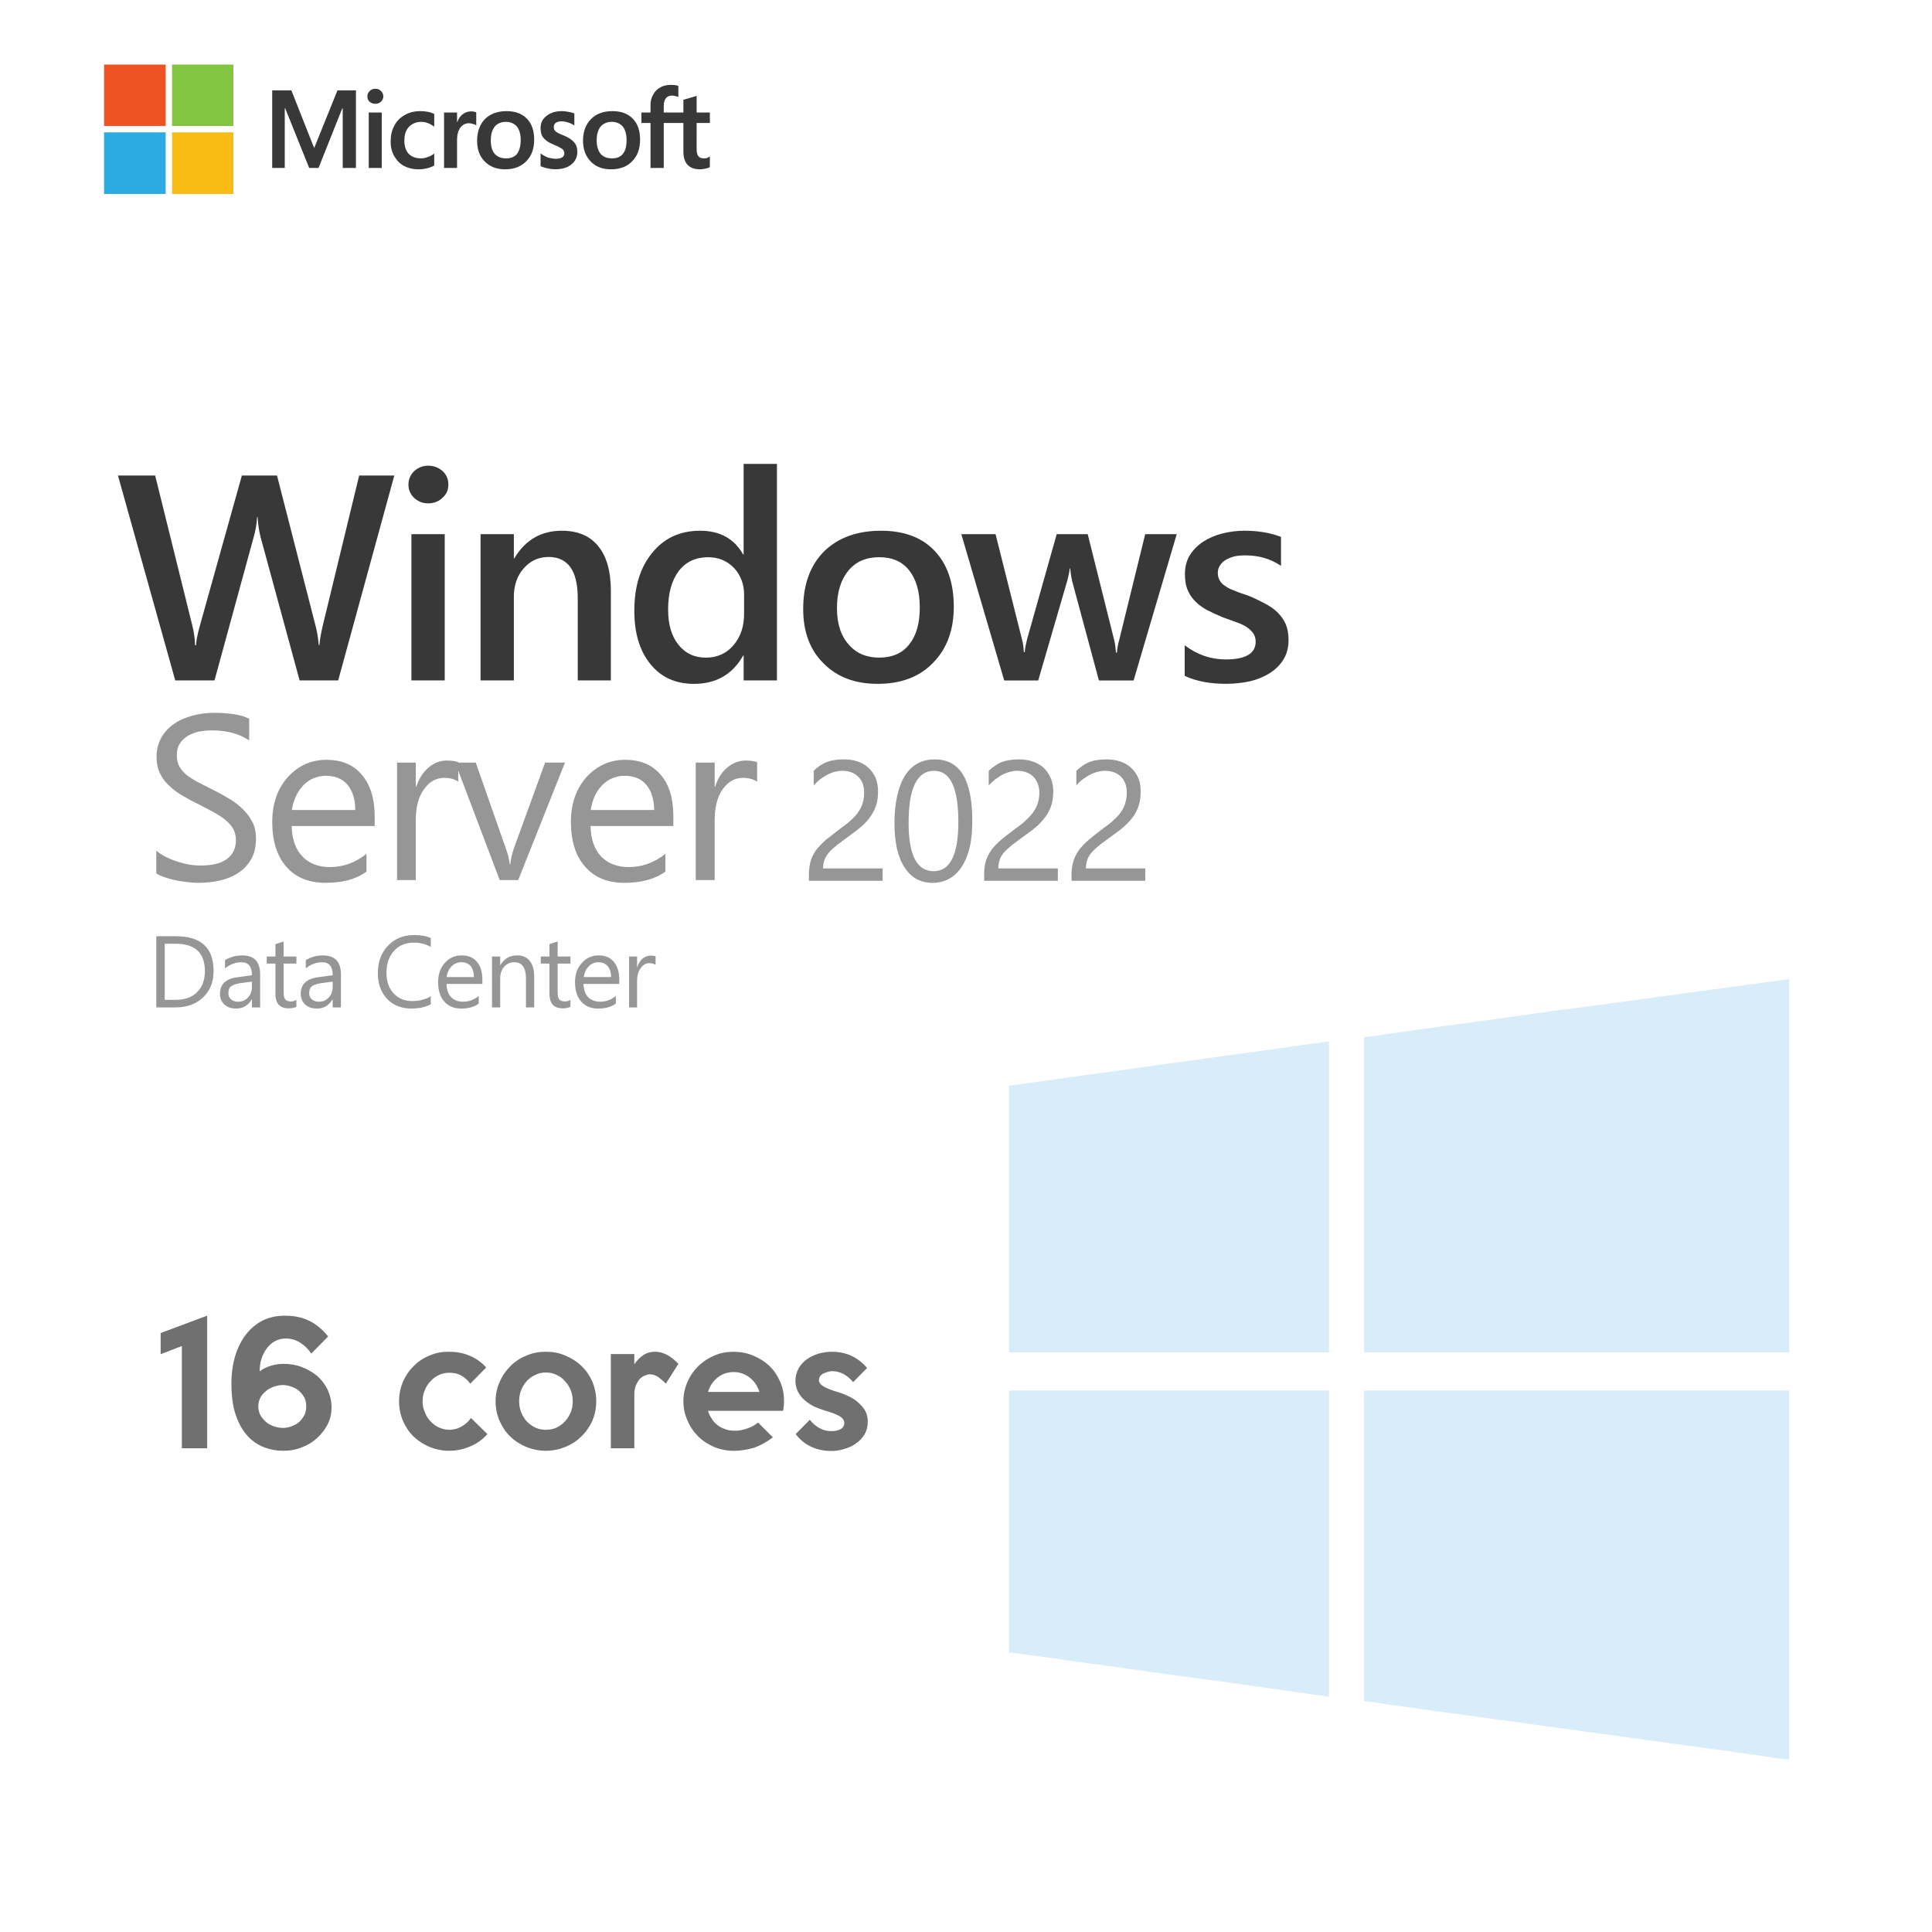 <?xml version="1.0" encoding="UTF-8"?>
<!-- Generator: Adobe Illustrator 23.1.0, SVG Export Plug-In . SVG Version: 6.00 Build 0)  -->
<svg xmlns="http://www.w3.org/2000/svg" xmlns:xlink="http://www.w3.org/1999/xlink" version="1.1" id="Layer_1" x="0px" y="0px" viewBox="0 0 1000 1000" style="enable-background:new 0 0 1000 1000;" xml:space="preserve">
<style type="text/css">
	.st0{fill-rule:evenodd;clip-rule:evenodd;fill:#FFFFFF;}
	.st1{fill:#383838;}
	.st2{fill:#969696;}
	.st3{fill:#F05323;}
	.st4{fill:#83C441;}
	.st5{fill:#2CABE2;}
	.st6{fill:#F9BC15;}
	.st7{fill-rule:evenodd;clip-rule:evenodd;fill:#D9ECF9;}
	.st8{fill:#707071;}
</style>
<g>
	<rect class="st0" width="1000" height="1000"></rect>
	<path class="st1" d="M204.09,246.13l-29.05,106.06h-19.96l-20.2-74.17c-0.83-3.19-1.3-6.61-1.54-10.39h-0.24   c-0.24,3.54-0.83,6.97-1.77,10.28l-20.31,74.29H90.71L61.06,246.13h19.25l19.25,77.71c0.83,3.19,1.3,6.61,1.42,10.16h0.47   c0.12-2.48,0.83-5.91,2.01-10.16l21.73-77.71h18.19l20.08,78.3c0.71,2.6,1.18,5.79,1.54,9.45h0.35c0.12-2.48,0.71-5.67,1.65-9.8   l18.9-77.95H204.09z M221.68,260.54c-2.83,0-5.2-0.94-7.2-2.72c-2.01-1.89-3.07-4.13-3.07-6.97c0-2.83,1.06-5.2,3.07-7.09   c2.01-1.77,4.37-2.72,7.2-2.72s5.31,0.94,7.32,2.72c2.13,1.89,3.07,4.25,3.07,7.09c0,2.72-0.94,4.96-3.07,6.85   C227,259.6,224.52,260.54,221.68,260.54L221.68,260.54z M230.19,352.19h-17.24v-75.71h17.24V352.19z M316.17,352.19h-17.13v-42.64   c0-14.17-5.08-21.26-15.12-21.26c-5.2,0-9.45,2.01-12.87,5.91c-3.43,3.9-5.08,8.86-5.08,14.76v43.23h-17.24v-75.71h17.24V289h0.24   c5.67-9.57,13.94-14.29,24.57-14.29c8.27,0,14.53,2.6,18.9,8.03c4.37,5.31,6.5,13.11,6.5,23.15V352.19z M402.15,352.19h-17.24   v-12.87h-0.24c-5.55,9.8-14.05,14.65-25.51,14.65c-9.33,0-16.89-3.31-22.44-10.16c-5.55-6.73-8.39-15.94-8.39-27.64   c0-12.64,3.07-22.56,9.33-30.12c6.14-7.56,14.41-11.34,24.68-11.34c10.28,0,17.6,4.02,22.32,12.28h0.24v-46.89h17.24V352.19z    M385.14,317.59v-9.92c0-5.31-1.77-9.92-5.2-13.7c-3.54-3.66-8.03-5.55-13.46-5.55c-6.38,0-11.46,2.36-15.12,7.09   c-3.66,4.84-5.55,11.46-5.55,19.96c0,7.68,1.77,13.82,5.31,18.19c3.54,4.49,8.27,6.73,14.29,6.73c5.79,0,10.63-2.13,14.29-6.5   C383.37,329.63,385.14,324.2,385.14,317.59L385.14,317.59z M454.23,353.96c-11.69,0-21.02-3.54-27.99-10.63   c-7.09-6.97-10.51-16.42-10.51-28.11c0-12.76,3.66-22.68,10.87-29.88c7.32-7.09,17.13-10.63,29.41-10.63   c11.93,0,21.14,3.43,27.75,10.39c6.61,6.97,9.92,16.65,9.92,28.94c0,12.05-3.54,21.73-10.75,29.05   C475.85,350.42,466.28,353.96,454.23,353.96L454.23,353.96z M455.06,288.41c-6.73,0-12.05,2.24-15.94,6.97   c-3.9,4.72-5.91,11.1-5.91,19.37c0,8.03,2.01,14.29,6.02,18.78c3.9,4.61,9.21,6.85,15.83,6.85c6.73,0,11.93-2.24,15.47-6.73   c3.66-4.49,5.55-10.87,5.55-19.13c0-8.39-1.89-14.76-5.55-19.37C466.99,290.66,461.79,288.41,455.06,288.41L455.06,288.41z    M609.07,276.49l-22.32,75.71H568.8l-13.82-51.26c-0.47-2.01-0.83-4.25-1.06-6.73h-0.24c-0.12,1.65-0.59,3.9-1.3,6.5l-15,51.49   h-17.6l-22.2-75.71h17.72l13.7,54.56c0.47,1.65,0.83,3.78,0.94,6.5h0.47c0.12-2.01,0.59-4.25,1.18-6.61l15.35-54.45h16.06   l13.7,54.8c0.47,1.77,0.71,3.9,0.94,6.5h0.47c0.12-1.77,0.47-4.02,1.18-6.5l13.46-54.8H609.07z M613.2,349.83V334   c6.38,4.84,13.46,7.32,21.26,7.32c10.28,0,15.47-3.07,15.47-9.21c0-1.77-0.47-3.19-1.3-4.37c-0.94-1.3-2.13-2.36-3.54-3.31   c-1.54-0.94-3.31-1.77-5.43-2.48c-2.01-0.71-4.25-1.54-6.85-2.48c-3.07-1.3-5.91-2.6-8.39-3.9c-2.48-1.42-4.49-2.95-6.14-4.72   s-2.95-3.78-3.78-6.02c-0.83-2.13-1.18-4.72-1.18-7.8c0-3.54,0.83-6.85,2.48-9.57c1.77-2.83,4.13-5.2,6.97-7.09   c2.95-1.89,6.26-3.31,9.92-4.25c3.78-0.94,7.56-1.42,11.46-1.42c7.09,0,13.35,1.06,18.9,3.19v15c-5.43-3.66-11.46-5.43-18.42-5.43   c-2.13,0-4.13,0.12-5.91,0.59c-1.65,0.47-3.19,1.06-4.49,1.89c-1.18,0.71-2.13,1.65-2.83,2.83c-0.71,1.06-1.06,2.36-1.06,3.66   c0,1.65,0.35,2.95,1.06,4.13c0.71,1.18,1.65,2.13,3.07,2.95c1.3,0.94,2.95,1.65,4.84,2.36c1.89,0.83,4.13,1.54,6.61,2.36   c3.19,1.3,6.14,2.72,8.74,4.13c2.6,1.3,4.84,2.95,6.61,4.61c1.77,1.77,3.19,3.78,4.25,6.14c0.94,2.24,1.42,4.96,1.42,8.15   c0,3.9-0.83,7.2-2.6,10.04c-1.77,2.95-4.13,5.2-7.09,7.09c-2.95,1.89-6.38,3.31-10.28,4.25c-3.9,0.83-8.03,1.3-12.28,1.3   C626.43,353.96,619.23,352.66,613.2,349.83L613.2,349.83z"></path>
	<path class="st2" d="M80.9,452.11V440.3c1.42,1.18,2.95,2.24,4.84,3.19c1.89,0.94,3.9,1.77,6.02,2.48   c2.01,0.59,4.13,1.18,6.14,1.54c2.13,0.35,4.13,0.47,5.91,0.47c6.14,0,10.63-1.06,13.7-3.43c3.07-2.24,4.61-5.55,4.61-9.8   c0-2.24-0.59-4.25-1.54-6.02c-1.06-1.65-2.48-3.19-4.25-4.61c-1.77-1.42-3.9-2.72-6.26-4.02c-2.48-1.3-5.08-2.72-7.91-4.13   c-2.95-1.42-5.67-2.95-8.27-4.49c-2.6-1.54-4.84-3.31-6.73-5.2c-1.89-1.77-3.43-3.9-4.49-6.26s-1.65-5.08-1.65-8.27   c0-3.9,0.94-7.2,2.6-10.16c1.65-2.83,3.9-5.2,6.73-7.09c2.72-1.89,5.91-3.19,9.45-4.13c3.54-0.94,7.09-1.42,10.87-1.42   c8.39,0,14.41,1.06,18.31,3.07v11.22c-5.08-3.43-11.46-5.2-19.37-5.2c-2.13,0-4.37,0.24-6.5,0.59c-2.24,0.47-4.13,1.3-5.91,2.24   c-1.65,1.06-3.07,2.36-4.13,4.02c-1.06,1.65-1.54,3.54-1.54,5.91c0,2.24,0.35,4.13,1.18,5.67c0.83,1.54,2.01,3.07,3.54,4.37   c1.65,1.3,3.54,2.6,5.79,3.78c2.36,1.18,4.96,2.6,7.91,4.02c3.07,1.54,5.91,3.07,8.62,4.72c2.83,1.65,5.2,3.54,7.2,5.55   c2.13,2.01,3.66,4.25,4.96,6.73c1.18,2.36,1.77,5.2,1.77,8.39c0,4.13-0.83,7.79-2.48,10.63c-1.65,2.95-3.9,5.31-6.61,7.09   c-2.83,1.89-6.02,3.19-9.68,4.02c-3.66,0.83-7.44,1.18-11.46,1.18c-1.42,0-3.07-0.12-5.08-0.35c-1.89-0.24-3.9-0.47-6.02-0.94   c-2.01-0.35-4.02-0.94-5.79-1.54C83.5,453.53,82.08,452.82,80.9,452.11L80.9,452.11z M193.93,427.54h-42.99   c0.24,6.85,2.01,12.05,5.55,15.71c3.43,3.66,8.27,5.55,14.29,5.55c6.85,0,13.11-2.24,18.9-6.85v9.21   c-5.31,3.9-12.4,5.79-21.14,5.79c-8.62,0-15.35-2.72-20.31-8.27c-4.84-5.55-7.32-13.35-7.32-23.27c0-9.45,2.72-17.13,8.03-23.15   c5.43-5.91,12.05-8.98,19.96-8.98c8.03,0,14.17,2.6,18.42,7.8c4.37,5.08,6.61,12.28,6.61,21.38V427.54z M183.89,419.27   c0-5.55-1.42-9.92-4.02-13.11c-2.72-3.07-6.38-4.61-11.1-4.61c-4.61,0-8.5,1.65-11.69,4.84c-3.19,3.31-5.2,7.68-6.02,12.87H183.89z    M237.16,404.63c-1.65-1.3-4.13-2.01-7.32-2.01c-4.13,0-7.68,2.01-10.39,5.91c-2.83,3.9-4.25,9.21-4.25,16.06v30.94h-9.68v-60.82   h9.68v12.52h0.24c1.42-4.25,3.54-7.56,6.38-9.92c2.83-2.48,6.02-3.66,9.57-3.66c2.48,0,4.49,0.35,5.79,0.83V404.63z M292.43,394.71   l-24.21,60.82h-9.57l-23.03-60.82h10.63l15.47,44.17c1.18,3.31,1.89,6.14,2.13,8.5h0.24c0.35-3.07,1.06-5.79,1.89-8.27l16.18-44.41   H292.43z M348.53,427.54h-42.87c0.12,6.85,2.01,12.05,5.43,15.71c3.54,3.66,8.27,5.55,14.41,5.55c6.85,0,13.11-2.24,18.9-6.85v9.21   c-5.43,3.9-12.52,5.79-21.26,5.79c-8.62,0-15.35-2.72-20.2-8.27c-4.96-5.55-7.44-13.35-7.44-23.27c0-9.45,2.72-17.13,8.03-23.15   c5.43-5.91,12.05-8.98,20.08-8.98c7.91,0,14.05,2.6,18.42,7.8c4.37,5.08,6.5,12.28,6.5,21.38V427.54z M338.61,419.27   c-0.12-5.55-1.42-9.92-4.13-13.11c-2.6-3.07-6.38-4.61-11.1-4.61c-4.61,0-8.5,1.65-11.69,4.84c-3.19,3.31-5.2,7.68-5.91,12.87   H338.61z M391.87,404.63c-1.77-1.3-4.25-2.01-7.44-2.01c-4.13,0-7.56,2.01-10.39,5.91c-2.72,3.9-4.13,9.21-4.13,16.06v30.94h-9.8   v-60.82h9.8v12.52h0.24c1.3-4.25,3.43-7.56,6.26-9.92c2.95-2.48,6.14-3.66,9.57-3.66c2.6,0,4.49,0.35,5.91,0.83V404.63z"></path>
	<path class="st1" d="M367.43,63.66v-5.43h-6.85V49.6l-0.24,0.12l-6.5,1.89l-0.12,0.12v6.5h-10.16v-3.66c0-1.65,0.47-2.95,1.18-3.78   c0.71-0.94,1.77-1.3,3.07-1.3c1.06,0,2.01,0.24,3.07,0.59l0.24,0.12v-5.79h-0.12c-0.94-0.35-2.24-0.47-3.78-0.47   c-2.01,0-3.9,0.35-5.43,1.3c-1.54,0.83-2.83,2.01-3.66,3.66c-0.94,1.54-1.42,3.31-1.42,5.31v4.02h-4.72v5.43h4.72v23.27h6.85V63.66   h10.16v14.76c0,6.14,2.95,9.21,8.62,9.21c0.83,0,1.89-0.12,2.83-0.35c1.06-0.24,1.77-0.47,2.13-0.71h0.12v-5.55l-0.35,0.12   c-0.35,0.35-0.83,0.47-1.3,0.71c-0.59,0.12-1.06,0.12-1.42,0.12c-1.3,0-2.24-0.35-2.83-1.06c-0.59-0.71-0.94-1.89-0.94-3.66V63.66   H367.43z M316.76,81.97c-2.48,0-4.49-0.71-5.91-2.36c-1.3-1.65-2.01-4.02-2.01-6.97c0-3.07,0.71-5.43,2.01-7.09   c1.42-1.65,3.43-2.48,5.79-2.48c2.36,0,4.25,0.83,5.67,2.36c1.3,1.65,2.01,4.02,2.01,7.09c0,3.07-0.59,5.55-1.89,7.09   C321.13,81.26,319.24,81.97,316.76,81.97 M317,57.52c-4.72,0-8.5,1.42-11.1,4.13c-2.72,2.72-4.13,6.5-4.13,11.22   c0,4.49,1.42,8.15,4.02,10.75c2.6,2.72,6.14,4.02,10.51,4.02c4.61,0,8.39-1.42,10.98-4.25c2.72-2.72,4.02-6.5,4.02-11.1   c0-4.61-1.18-8.27-3.78-10.87C325.03,58.82,321.48,57.52,317,57.52 M290.78,57.52c-3.19,0-5.91,0.83-7.91,2.48   c-2.13,1.54-3.07,3.78-3.07,6.38c0,1.3,0.24,2.48,0.59,3.54c0.47,0.94,1.18,1.89,2.13,2.6c0.83,0.83,2.24,1.54,4.13,2.36   c1.54,0.59,2.72,1.18,3.43,1.65c0.71,0.35,1.3,0.83,1.54,1.18c0.24,0.47,0.47,0.94,0.47,1.65c0,1.89-1.54,2.83-4.49,2.83   c-1.06,0-2.36-0.24-3.78-0.59c-1.3-0.47-2.6-1.18-3.78-2.01l-0.24-0.24v6.61l0.12,0.12c0.94,0.35,2.13,0.83,3.54,1.06   c1.42,0.35,2.72,0.47,3.9,0.47c3.54,0,6.38-0.83,8.39-2.48s3.07-3.9,3.07-6.5c0-2.01-0.47-3.66-1.65-4.96   c-1.06-1.3-2.95-2.6-5.67-3.66c-2.13-0.83-3.54-1.54-4.02-2.13c-0.59-0.47-0.83-1.18-0.83-2.13c0-0.83,0.24-1.54,0.94-2.13   c0.71-0.47,1.77-0.83,2.95-0.83c1.18,0,2.36,0.24,3.43,0.59c1.18,0.35,2.24,0.83,3.07,1.42l0.24,0.12V58.7h-0.12   c-0.71-0.35-1.77-0.59-3.07-0.83C292.9,57.64,291.72,57.52,290.78,57.52 M261.96,81.97c-2.48,0-4.49-0.71-5.91-2.36   s-2.01-4.02-2.01-6.97c0-3.07,0.71-5.43,2.01-7.09c1.42-1.65,3.31-2.48,5.79-2.48c2.36,0,4.25,0.83,5.67,2.36   c1.3,1.65,2.01,4.02,2.01,7.09c0,3.07-0.71,5.55-1.89,7.09C266.33,81.26,264.44,81.97,261.96,81.97 M262.19,57.52   c-4.72,0-8.5,1.42-11.22,4.13c-2.6,2.72-4.02,6.5-4.02,11.22c0,4.49,1.3,8.15,4.02,10.75c2.6,2.72,6.14,4.02,10.51,4.02   c4.61,0,8.27-1.42,10.98-4.25c2.72-2.72,4.02-6.5,4.02-11.1c0-4.61-1.18-8.27-3.78-10.87C270.23,58.82,266.68,57.52,262.19,57.52    M236.57,63.19v-4.96h-6.73v28.7h6.73V72.28c0-2.6,0.59-4.61,1.65-6.14c1.18-1.54,2.6-2.36,4.49-2.36c0.59,0,1.18,0.12,2.01,0.35   c0.71,0.12,1.18,0.35,1.54,0.59l0.24,0.24v-6.85l0,0c-0.71-0.24-1.54-0.47-2.72-0.47c-1.65,0-3.19,0.59-4.49,1.65   c-1.18,0.94-2.01,2.24-2.6,3.9H236.57z M217.67,57.52c-3.07,0-5.79,0.59-8.15,2.01c-2.36,1.3-4.25,3.19-5.43,5.55   c-1.3,2.36-1.89,5.08-1.89,8.27c0,2.72,0.59,5.2,1.77,7.32c1.3,2.24,2.95,4.02,5.08,5.2c2.24,1.18,4.72,1.77,7.44,1.77   c3.19,0,5.91-0.71,8.15-1.89l0.12-0.12v-6.14l-0.35,0.24c-0.94,0.71-2.13,1.3-3.31,1.65c-1.18,0.47-2.24,0.59-3.19,0.59   c-2.72,0-4.84-0.83-6.38-2.36c-1.54-1.65-2.24-4.02-2.24-6.85c0-2.95,0.71-5.31,2.36-7.09c1.65-1.65,3.78-2.6,6.38-2.6   c2.24,0,4.37,0.83,6.38,2.24l0.35,0.24v-6.5l-0.12-0.12c-0.83-0.35-1.77-0.83-3.19-1.06C220.15,57.64,218.97,57.52,217.67,57.52    M197.59,58.23h-6.73v28.7h6.73V58.23z M194.28,45.94c-1.18,0-2.13,0.35-2.95,1.18c-0.71,0.71-1.18,1.65-1.18,2.72   c0,1.18,0.35,2.13,1.18,2.83c0.83,0.71,1.77,1.06,2.95,1.06c1.06,0,2.13-0.35,2.83-1.06c0.83-0.71,1.3-1.65,1.3-2.83   c0-1.06-0.47-2.01-1.18-2.72C196.41,46.3,195.46,45.94,194.28,45.94 M177.39,56.1v30.83h6.85V46.77h-9.57l-12.05,29.88   l-11.81-29.88h-9.92v40.16h6.5V56.1h0.24l12.4,30.83h4.84l12.28-30.83H177.39z"></path>
	<rect x="53.86" y="33.42" class="st3" width="31.89" height="31.77"></rect>
	<rect x="89.05" y="33.42" class="st4" width="31.77" height="31.77"></rect>
	<rect x="53.86" y="68.5" class="st5" width="31.89" height="31.89"></rect>
	<rect x="89.05" y="68.5" class="st6" width="31.77" height="31.89"></rect>
	<path class="st7" d="M926.07,910.59V719.74H706.04V880.6c3.9,0,9.09,1.18,13.23,1.77l192.75,26.46   C916.62,909.53,921.34,910.59,926.07,910.59L926.07,910.59z"></path>
	<polygon class="st7" points="522.26,561.95 522.26,700.01 687.85,700.01 687.85,539.03  "></polygon>
	<path class="st7" d="M522.26,855.32l20.2,2.6c6.5,0.83,13.82,2.24,20.79,2.95l41.57,5.79c13.46,1.89,27.4,3.66,41.57,5.67   l41.46,5.91v-158.5H522.26V855.32z"></path>
	<path class="st7" d="M926.07,506.79l-109.72,14.88c-9.21,1.06-17.6,2.24-27.05,3.66l-69.33,9.57c-4.49,0.59-9.92,1.77-13.94,1.77   v163.34h220.03V506.79z"></path>
	<path class="st2" d="M447.27,410.3c0-2.01-0.24-3.54-0.83-4.96s-1.42-2.6-2.48-3.54c-0.94-0.94-2.24-1.65-3.54-2.13   c-1.42-0.47-2.95-0.71-4.49-0.71c-1.42,0-2.72,0.24-4.13,0.59c-1.3,0.35-2.6,0.94-3.78,1.54c-1.3,0.71-2.48,1.54-3.66,2.36   c-1.18,0.94-2.24,2.01-3.19,3.07v-7.56c1.89-1.89,4.13-3.43,6.61-4.49c2.48-0.94,5.43-1.42,8.98-1.42c2.6,0,4.84,0.35,7.09,1.06   c2.13,0.71,4.02,1.77,5.55,3.19c1.54,1.42,2.83,3.19,3.78,5.2c0.83,2.13,1.3,4.49,1.3,7.09c0,2.48-0.24,4.72-0.83,6.73   c-0.59,1.89-1.42,3.78-2.6,5.55c-1.06,1.77-2.48,3.43-4.25,5.08c-1.77,1.65-3.78,3.19-6.02,4.84c-2.95,2.13-5.31,3.9-7.2,5.31   c-1.89,1.54-3.43,2.83-4.49,4.13c-1.06,1.3-1.89,2.6-2.36,3.9c-0.47,1.3-0.71,2.72-0.71,4.37h30.83v6.38h-38.15v-3.07   c0-2.72,0.35-4.96,0.83-6.97c0.59-2.01,1.54-3.9,2.83-5.79c1.42-1.77,3.07-3.54,5.2-5.43c2.24-1.77,4.84-3.78,7.91-6.14   c2.24-1.54,4.13-3.07,5.67-4.61c1.54-1.42,2.72-2.83,3.66-4.37c0.83-1.42,1.54-2.95,1.89-4.49   C447.15,413.49,447.27,411.95,447.27,410.3L447.27,410.3z M503.25,424.71c0,5.2-0.35,9.8-1.3,13.7c-0.94,4.02-2.36,7.44-4.13,10.16   c-1.77,2.72-3.9,4.84-6.5,6.26c-2.6,1.42-5.43,2.13-8.74,2.13c-3.07,0-5.91-0.71-8.27-2.01c-2.48-1.42-4.49-3.43-6.14-6.02   c-1.77-2.6-2.95-5.79-3.9-9.57c-0.83-3.9-1.3-8.27-1.3-13.11c0-5.43,0.47-10.16,1.42-14.29c0.94-4.25,2.24-7.68,4.02-10.51   c1.77-2.72,3.9-4.84,6.5-6.26c2.6-1.42,5.55-2.13,8.98-2.13C496.87,393.06,503.25,403.57,503.25,424.71L503.25,424.71z    M496.04,425.42c0-17.6-4.13-26.46-12.52-26.46c-8.86,0-13.23,8.98-13.23,26.93c0,16.65,4.25,25.04,12.99,25.04   C491.79,450.93,496.04,442.42,496.04,425.42L496.04,425.42z M537.97,410.3c0-2.01-0.35-3.54-0.94-4.96   c-0.59-1.42-1.42-2.6-2.36-3.54c-1.06-0.94-2.24-1.65-3.66-2.13c-1.3-0.47-2.83-0.71-4.49-0.71c-1.3,0-2.72,0.24-4.02,0.59   c-1.3,0.35-2.6,0.94-3.9,1.54c-1.18,0.71-2.36,1.54-3.54,2.36c-1.18,0.94-2.24,2.01-3.31,3.07v-7.56c2.01-1.89,4.25-3.43,6.61-4.49   c2.48-0.94,5.55-1.42,9.09-1.42c2.48,0,4.84,0.35,6.97,1.06s4.02,1.77,5.67,3.19c1.54,1.42,2.72,3.19,3.66,5.2   c0.94,2.13,1.42,4.49,1.42,7.09c0,2.48-0.35,4.72-0.83,6.73c-0.59,1.89-1.42,3.78-2.6,5.55c-1.18,1.77-2.6,3.43-4.25,5.08   c-1.77,1.65-3.78,3.19-6.14,4.84c-2.83,2.13-5.31,3.9-7.2,5.31c-1.89,1.54-3.31,2.83-4.49,4.13c-1.06,1.3-1.89,2.6-2.24,3.9   c-0.47,1.3-0.71,2.72-0.71,4.37h30.83v6.38h-38.15v-3.07c0-2.72,0.24-4.96,0.83-6.97c0.59-2.01,1.54-3.9,2.83-5.79   c1.3-1.77,3.07-3.54,5.2-5.43c2.13-1.77,4.72-3.78,7.91-6.14c2.24-1.54,4.13-3.07,5.55-4.61c1.54-1.42,2.72-2.83,3.66-4.37   c0.94-1.42,1.54-2.95,2.01-4.49C537.73,413.49,537.97,411.95,537.97,410.3L537.97,410.3z M583.21,410.3c0-2.01-0.24-3.54-0.83-4.96   c-0.59-1.42-1.42-2.6-2.36-3.54c-1.06-0.94-2.24-1.65-3.66-2.13c-1.42-0.47-2.83-0.71-4.49-0.71c-1.42,0-2.72,0.24-4.02,0.59   c-1.3,0.35-2.6,0.94-3.9,1.54c-1.18,0.71-2.48,1.54-3.66,2.36c-1.18,0.94-2.24,2.01-3.19,3.07v-7.56c2.01-1.89,4.13-3.43,6.61-4.49   c2.48-0.94,5.43-1.42,8.98-1.42c2.6,0,4.96,0.35,7.09,1.06s4.02,1.77,5.55,3.19c1.65,1.42,2.83,3.19,3.78,5.2   c0.94,2.13,1.3,4.49,1.3,7.09c0,2.48-0.24,4.72-0.83,6.73c-0.47,1.89-1.42,3.78-2.48,5.55c-1.18,1.77-2.6,3.43-4.37,5.08   c-1.65,1.65-3.66,3.19-6.02,4.84c-2.95,2.13-5.31,3.9-7.2,5.31c-1.89,1.54-3.31,2.83-4.49,4.13c-1.06,1.3-1.89,2.6-2.24,3.9   c-0.47,1.3-0.71,2.72-0.71,4.37h30.71v6.38h-38.15v-3.07c0-2.72,0.35-4.96,0.94-6.97c0.59-2.01,1.54-3.9,2.83-5.79   c1.3-1.77,3.07-3.54,5.2-5.43c2.13-1.77,4.72-3.78,7.79-6.14c2.24-1.54,4.13-3.07,5.67-4.61c1.54-1.42,2.72-2.83,3.66-4.37   c0.94-1.42,1.54-2.95,1.89-4.49C583.09,413.49,583.21,411.95,583.21,410.3L583.21,410.3z"></path>
	<path class="st2" d="M80.9,521.44v-36.85h10.16c12.99,0,19.49,6.02,19.49,17.95c0,5.67-1.77,10.28-5.43,13.7   c-3.54,3.43-8.39,5.2-14.41,5.2H80.9z M85.27,488.48v29.05h5.43c4.84,0,8.62-1.3,11.22-3.9c2.72-2.6,4.13-6.26,4.13-10.98   c0-9.45-5.08-14.17-15.12-14.17H85.27z M134.64,521.44h-4.25v-4.13h-0.12c-1.77,3.07-4.49,4.72-8.03,4.72   c-2.6,0-4.61-0.71-6.14-2.13c-1.42-1.42-2.24-3.19-2.24-5.55c0-4.84,2.95-7.68,8.74-8.5l7.79-1.06c0-4.49-1.77-6.73-5.43-6.73   c-3.07,0-5.91,1.06-8.5,3.19v-4.25c2.6-1.65,5.55-2.48,8.98-2.48c6.14,0,9.21,3.31,9.21,9.8V521.44z M130.39,508.09l-6.26,0.83   c-2.01,0.35-3.43,0.83-4.49,1.54c-0.94,0.71-1.42,1.89-1.42,3.66c0,1.3,0.47,2.36,1.3,3.07c0.94,0.83,2.13,1.3,3.66,1.3   c2.13,0,3.9-0.71,5.2-2.24c1.42-1.42,2.01-3.31,2.01-5.55V508.09z M153.42,521.08c-1.06,0.59-2.36,0.83-4.02,0.83   c-4.61,0-6.85-2.48-6.85-7.68v-15.47h-4.49v-3.66h4.49v-6.38l4.25-1.42v7.79h6.61v3.66h-6.61v14.76c0,1.77,0.24,2.95,0.83,3.78   c0.59,0.71,1.65,1.06,2.95,1.06c1.06,0,2.01-0.24,2.83-0.83V521.08z M176.45,521.44h-4.25v-4.13h-0.12   c-1.77,3.07-4.49,4.72-8.03,4.72c-2.6,0-4.61-0.71-6.14-2.13c-1.42-1.42-2.24-3.19-2.24-5.55c0-4.84,2.95-7.68,8.74-8.5l7.79-1.06   c0-4.49-1.77-6.73-5.43-6.73c-3.07,0-5.91,1.06-8.5,3.19v-4.25c2.6-1.65,5.55-2.48,8.86-2.48c6.26,0,9.33,3.31,9.33,9.8V521.44z    M172.2,508.09l-6.26,0.83c-2.01,0.35-3.43,0.83-4.49,1.54c-0.94,0.71-1.42,1.89-1.42,3.66c0,1.3,0.47,2.36,1.3,3.07   c0.94,0.83,2.13,1.3,3.66,1.3c2.13,0,3.9-0.71,5.2-2.24c1.42-1.42,2.01-3.31,2.01-5.55V508.09z M222.98,519.78   c-2.72,1.54-6.14,2.24-10.16,2.24c-5.2,0-9.45-1.77-12.52-5.08c-3.19-3.43-4.72-7.79-4.72-13.23c0-5.91,1.77-10.63,5.31-14.29   c3.54-3.66,8.03-5.43,13.46-5.43c3.43,0,6.38,0.47,8.62,1.54v4.61c-2.6-1.54-5.55-2.24-8.74-2.24c-4.25,0-7.68,1.42-10.28,4.25   c-2.6,2.83-3.9,6.61-3.9,11.34c0,4.37,1.18,8.03,3.66,10.63c2.48,2.72,5.67,4.02,9.68,4.02c3.66,0,6.85-0.83,9.57-2.48V519.78z    M249.68,509.27h-18.54c0,2.95,0.83,5.2,2.36,6.85c1.54,1.54,3.54,2.36,6.14,2.36c2.95,0,5.67-0.94,8.15-2.95v3.9   c-2.24,1.77-5.31,2.6-9.09,2.6c-3.66,0-6.61-1.18-8.74-3.66c-2.13-2.36-3.19-5.67-3.19-10.04c0-4.02,1.18-7.32,3.43-9.92   c2.36-2.6,5.2-3.9,8.62-3.9c3.54,0,6.14,1.06,8.03,3.31c1.89,2.24,2.83,5.31,2.83,9.33V509.27z M245.31,505.73   c0-2.36-0.59-4.25-1.65-5.67c-1.18-1.3-2.83-2.01-4.84-2.01c-2.01,0-3.66,0.71-5.08,2.13c-1.42,1.42-2.24,3.31-2.6,5.55H245.31z    M276.49,521.44h-4.25v-15c0-5.55-2.01-8.39-6.02-8.39c-2.13,0-3.9,0.83-5.31,2.36c-1.3,1.54-2.01,3.54-2.01,6.02v15h-4.25V495.1   h4.25v4.37h0.12c2.01-3.31,4.84-4.96,8.62-4.96c2.83,0,5.08,0.94,6.5,2.83c1.54,1.77,2.36,4.49,2.36,8.03V521.44z M295.26,521.08   c-1.06,0.59-2.36,0.83-4.02,0.83c-4.61,0-6.85-2.48-6.85-7.68v-15.47h-4.49v-3.66h4.49v-6.38l4.25-1.42v7.79h6.61v3.66h-6.61v14.76   c0,1.77,0.24,2.95,0.83,3.78c0.59,0.71,1.65,1.06,2.95,1.06c1.06,0,2.01-0.24,2.83-0.83V521.08z M320.54,509.27H302   c0.12,2.95,0.94,5.2,2.36,6.85c1.54,1.54,3.66,2.36,6.26,2.36c2.95,0,5.67-0.94,8.15-2.95v3.9c-2.36,1.77-5.31,2.6-9.21,2.6   c-3.66,0-6.61-1.18-8.74-3.66c-2.13-2.36-3.19-5.67-3.19-10.04c0-4.02,1.18-7.32,3.54-9.92c2.36-2.6,5.2-3.9,8.62-3.9   c3.43,0,6.02,1.06,7.91,3.31c1.89,2.24,2.83,5.31,2.83,9.33V509.27z M316.29,505.73c0-2.36-0.59-4.25-1.77-5.67   c-1.18-1.3-2.72-2.01-4.84-2.01c-1.89,0-3.66,0.71-4.96,2.13c-1.42,1.42-2.24,3.31-2.6,5.55H316.29z M339.32,499.35   c-0.83-0.47-1.89-0.83-3.19-0.83c-1.77,0-3.31,0.83-4.49,2.6c-1.3,1.65-1.89,3.9-1.89,6.85v13.46h-4.13V495.1h4.13v5.43h0.12   c0.59-1.89,1.54-3.31,2.72-4.37c1.3-0.94,2.72-1.54,4.13-1.54c1.18,0,2.01,0.12,2.6,0.35V499.35z"></path>
	<path class="st8" d="M107.24,749.62H94.13V696.7l-10.98,4.25v-10.98l24.09-8.98V749.62z M171.61,728.59c0,2.95-0.59,5.67-1.89,8.39   c-1.3,2.6-3.07,4.96-5.31,7.09c-2.24,2.13-4.84,3.78-7.91,4.96c-3.07,1.3-6.38,1.89-9.92,1.89c-3.43,0-6.61-0.59-9.8-1.77   c-3.31-1.3-6.14-3.19-8.62-5.91c-2.6-2.83-4.61-6.38-6.14-10.87c-1.54-4.37-2.24-9.92-2.24-16.42c0-5.2,0.71-9.92,2.01-14.29   c1.3-4.25,3.19-7.91,5.55-10.98c2.36-3.07,5.31-5.43,8.62-7.2c3.43-1.65,7.2-2.48,11.46-2.48c4.84,0,8.98,0.83,12.52,2.6   c3.54,1.65,6.85,4.37,9.92,8.15l-8.74,8.86c-1.54-2.36-3.54-4.25-5.79-5.67c-2.24-1.42-4.72-2.13-7.56-2.13   c-1.89,0-3.66,0.47-5.31,1.3c-1.65,0.83-3.07,2.13-4.25,3.66c-1.18,1.54-2.13,3.31-2.83,5.43c-0.71,2.01-0.94,4.25-0.94,6.61   c1.42-1.18,3.31-2.13,5.55-2.83c2.24-0.71,4.49-1.06,6.5-1.06c3.43,0,6.61,0.47,9.68,1.65c2.95,1.06,5.67,2.72,8.03,4.61   c2.24,2.01,4.13,4.49,5.43,7.2C170.9,722.22,171.61,725.29,171.61,728.59L171.61,728.59z M158.5,728c0-1.54-0.24-2.95-0.83-4.37   c-0.71-1.3-1.54-2.48-2.6-3.43c-1.06-1.06-2.36-1.77-3.9-2.36c-1.54-0.59-3.07-0.94-4.84-0.94c-1.65,0-3.31,0.35-4.84,0.94   c-1.54,0.59-2.95,1.3-4.02,2.36c-1.18,0.94-2.13,2.13-2.83,3.43c-0.59,1.42-0.94,2.83-0.94,4.37c0,1.42,0.35,2.95,0.94,4.25   c0.71,1.3,1.65,2.48,2.83,3.54c1.06,1.06,2.48,1.77,4.02,2.36s3.19,0.94,4.84,0.94c1.77,0,3.31-0.35,4.84-0.94s2.83-1.3,3.9-2.36   c1.06-1.06,1.89-2.24,2.6-3.54C158.26,730.96,158.5,729.42,158.5,728L158.5,728z M252.27,742.29c-2.48,2.83-5.43,4.96-8.98,6.38   c-3.43,1.54-7.09,2.24-10.98,2.24c-3.54,0-6.85-0.71-10.04-2.01c-3.07-1.3-5.79-3.07-8.15-5.31c-2.36-2.24-4.13-4.96-5.55-8.15   c-1.3-3.07-2.01-6.5-2.01-10.16s0.71-6.97,2.01-10.16c1.42-3.07,3.19-5.79,5.55-8.03c2.24-2.36,4.96-4.13,8.15-5.43   c3.07-1.42,6.5-2.01,10.04-2.01c3.78,0,7.32,0.59,10.63,2.01c3.31,1.3,6.26,3.43,8.74,6.14l-8.27,8.39   c-1.18-1.65-2.72-3.07-4.49-4.13c-1.77-1.06-3.9-1.54-6.38-1.54c-1.89,0-3.66,0.35-5.31,1.18c-1.65,0.71-3.07,1.77-4.37,3.19   c-1.3,1.3-2.24,2.83-2.95,4.61c-0.83,1.77-1.18,3.78-1.18,5.79c0,2.01,0.35,3.9,1.18,5.67c0.71,1.89,1.65,3.43,2.95,4.72   c1.18,1.3,2.6,2.36,4.37,3.19c1.65,0.71,3.43,1.18,5.31,1.18c2.36,0,4.61-0.59,6.5-1.77c2.01-1.18,3.54-2.6,4.72-4.37   L252.27,742.29z M308.61,725.29c0,3.66-0.71,6.97-2.01,10.16c-1.42,3.07-3.31,5.79-5.67,8.03c-2.36,2.36-5.08,4.13-8.27,5.43   c-3.19,1.3-6.5,2.01-10.16,2.01c-3.54,0-6.97-0.71-10.16-2.01c-3.07-1.3-5.91-3.07-8.27-5.43c-2.36-2.24-4.13-4.96-5.55-8.15   c-1.3-3.07-2.01-6.5-2.01-10.04c0-3.54,0.71-6.85,2.13-10.04c1.3-3.07,3.19-5.79,5.55-8.15c2.36-2.36,5.08-4.13,8.27-5.43   c3.19-1.42,6.5-2.01,10.04-2.01c3.66,0,6.97,0.59,10.16,2.01c3.19,1.3,5.91,3.07,8.27,5.31c2.36,2.24,4.25,4.96,5.67,8.15   C307.9,718.32,308.61,721.63,308.61,725.29L308.61,725.29z M296.45,725.29c0-2.13-0.35-4.02-1.06-5.79   c-0.83-1.89-1.77-3.42-3.07-4.72c-1.18-1.42-2.72-2.48-4.37-3.19c-1.65-0.83-3.43-1.18-5.43-1.18c-1.89,0-3.66,0.35-5.31,1.18   c-1.65,0.71-3.19,1.77-4.49,3.19c-1.18,1.3-2.24,2.83-2.95,4.72c-0.71,1.77-1.06,3.66-1.06,5.79c0,2.01,0.35,4.02,1.06,5.79   c0.71,1.77,1.77,3.43,2.95,4.72c1.3,1.3,2.83,2.36,4.49,3.19c1.65,0.71,3.43,1.06,5.31,1.06c2.01,0,3.78-0.35,5.43-1.06   c1.65-0.83,3.19-1.89,4.37-3.19c1.3-1.3,2.24-2.95,3.07-4.72C296.09,729.3,296.45,727.29,296.45,725.29L296.45,725.29z    M351.13,705.92l-6.5,10.28c-1.18-1.3-2.48-2.36-3.9-3.43c-1.42-0.94-2.83-1.42-4.37-1.42c-0.71,0-1.65,0.24-2.48,0.59   c-0.94,0.35-1.89,0.94-2.72,1.77c-0.71,0.83-1.42,2.01-2.01,3.31c-0.59,1.42-0.83,3.07-0.83,5.08v27.52h-12.16v-48.78h12.16v5.31   c1.42-2.13,3.07-3.66,4.84-4.84c1.77-1.18,3.78-1.65,5.91-1.65c2.13,0,4.25,0.59,6.26,1.65   C347.47,702.49,349.36,704.03,351.13,705.92L351.13,705.92z M405.81,725.17c0,0.83,0,1.65-0.12,2.48c-0.12,0.83-0.24,1.65-0.35,2.6   h-38.86c0.35,1.42,1.06,2.72,1.89,4.02c0.71,1.3,1.77,2.36,2.95,3.31c1.18,0.94,2.48,1.65,4.02,2.13c1.42,0.59,3.07,0.83,4.96,0.83   c2.13,0,4.37-0.35,6.5-1.18c2.24-0.71,4.02-1.77,5.55-3.07l7.68,7.68c-3.43,2.6-6.73,4.37-9.92,5.43   c-3.31,0.94-6.61,1.54-10.28,1.54s-7.09-0.71-10.28-2.01c-3.19-1.42-5.91-3.19-8.27-5.55c-2.24-2.24-4.13-4.96-5.43-8.15   c-1.42-3.07-2.13-6.38-2.13-9.92c0-3.54,0.71-6.85,2.13-10.04c1.3-3.07,3.19-5.79,5.55-8.15c2.36-2.24,5.08-4.13,8.27-5.43   c3.07-1.42,6.5-2.01,10.04-2.01c3.43,0,6.73,0.59,9.92,1.89c3.19,1.3,5.91,2.95,8.39,5.2c2.36,2.24,4.25,4.96,5.67,8.15   C405.1,717.96,405.81,721.39,405.81,725.17L405.81,725.17z M393.06,720.44c-0.94-3.07-2.6-5.55-5.08-7.44   c-2.48-1.89-5.2-2.83-8.27-2.83c-3.07,0-5.79,0.94-8.27,2.83c-2.36,1.89-4.02,4.37-4.96,7.44H393.06z M449.16,735.92   c0,2.48-0.59,4.61-1.65,6.5c-1.18,1.89-2.6,3.42-4.49,4.72c-1.77,1.3-3.78,2.24-6.02,2.83c-2.24,0.71-4.49,1.06-6.73,1.06   c-3.66,0-7.09-0.71-10.28-2.13c-3.07-1.42-5.79-3.54-8.15-6.61l7.32-7.44c1.42,1.89,3.07,3.31,5.08,4.37   c1.89,1.06,3.9,1.54,6.14,1.54c1.89,0,3.43-0.35,4.72-1.06c1.3-0.71,1.89-1.77,1.89-3.19s-0.83-2.6-2.72-3.66   c-1.77-0.94-4.25-1.89-7.56-2.83c-1.89-0.59-3.78-1.3-5.55-2.13c-1.77-0.94-3.43-2.01-4.84-3.31c-1.42-1.18-2.48-2.72-3.31-4.25   c-0.83-1.65-1.3-3.54-1.3-5.67c0-2.36,0.59-4.49,1.65-6.38c1.06-1.89,2.48-3.43,4.25-4.72c1.77-1.3,3.9-2.24,6.14-2.95   c2.24-0.59,4.49-0.94,6.85-0.94c7.44,0,13.46,2.83,18.19,8.39l-7.2,7.32c-1.42-1.77-3.07-3.07-4.84-4.13   c-1.77-0.94-3.78-1.54-5.91-1.54c-0.71,0-1.54,0.12-2.36,0.35c-0.71,0.24-1.54,0.47-2.24,0.83c-0.71,0.35-1.3,0.83-1.77,1.42   c-0.35,0.59-0.59,1.3-0.59,2.01c0,1.3,0.83,2.36,2.6,3.43c1.65,0.94,4.13,1.89,7.32,2.83c2.13,0.59,4.02,1.42,5.91,2.36   c1.89,0.94,3.54,2.01,4.84,3.31c1.42,1.3,2.6,2.72,3.43,4.25C448.8,732.14,449.16,733.91,449.16,735.92L449.16,735.92z"></path>
</g>
</svg>
